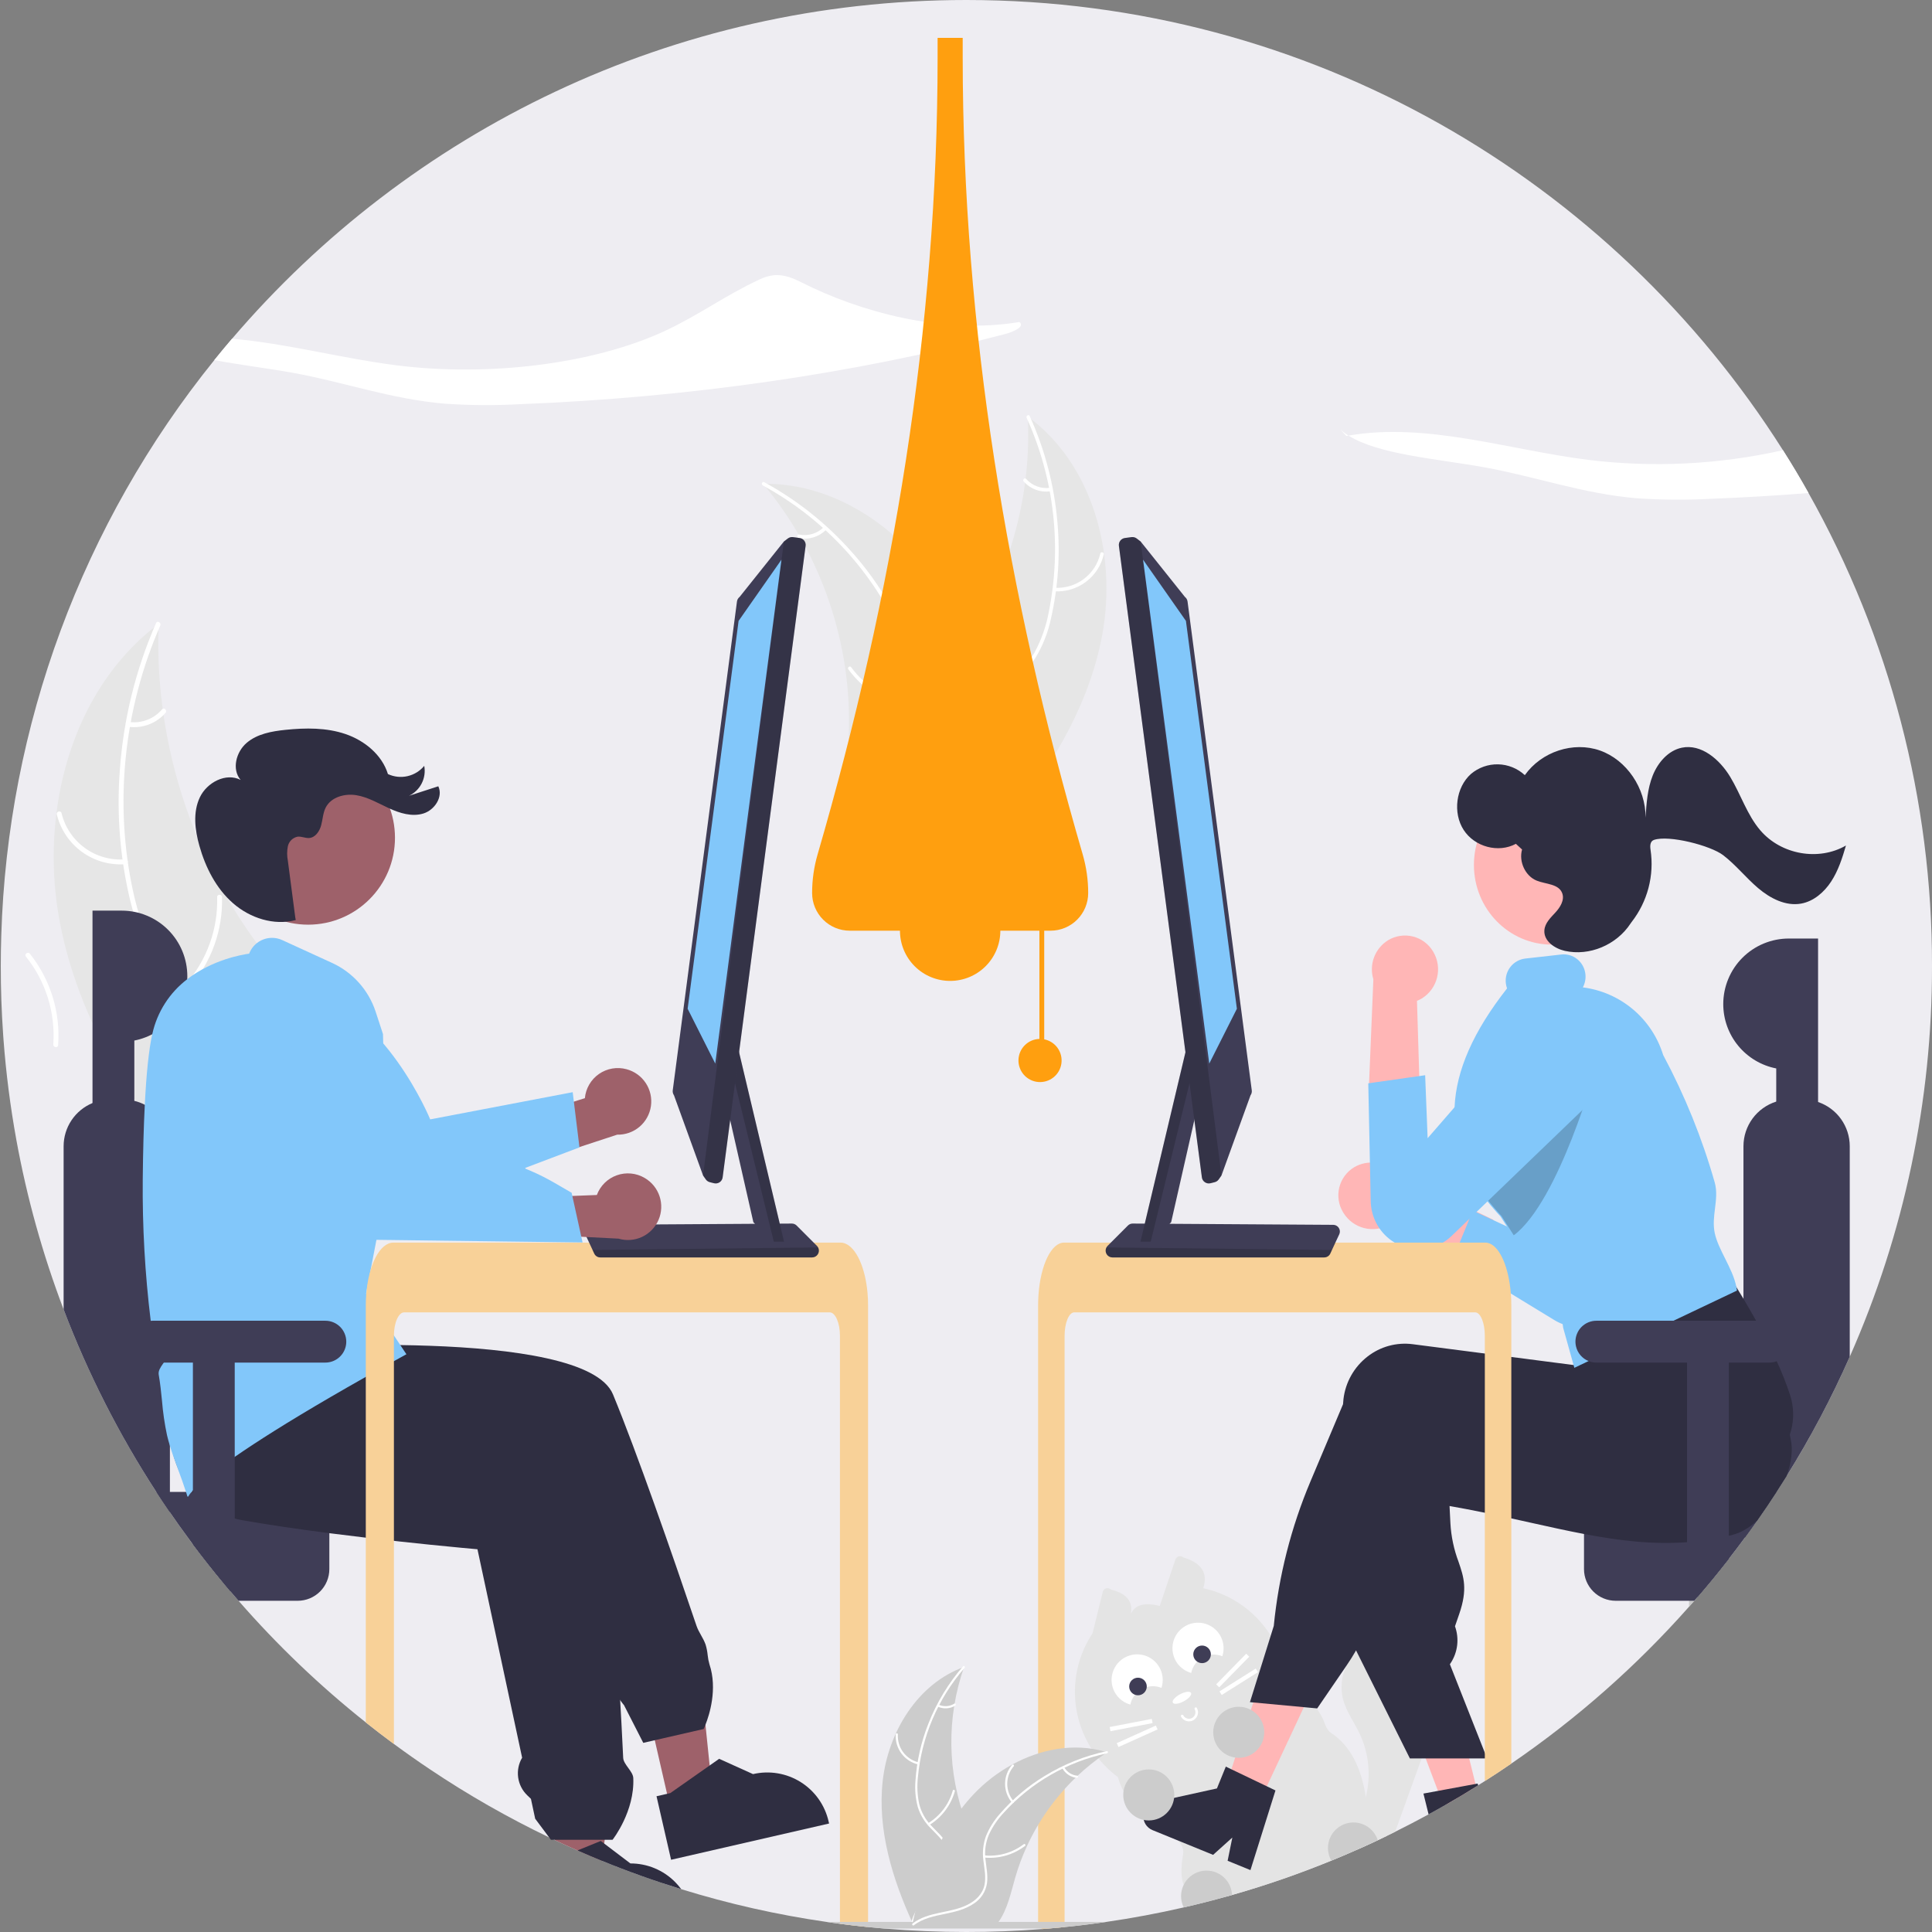 <svg width="517" height="517" viewBox="0 0 517 517" fill="none" xmlns="http://www.w3.org/2000/svg">
<rect x="0" y="0" width="517" height="517" fill="#808080" stroke="none"/>
<g clip-path="url(#clip0_1383_1521)">
<path d="M517 258.5C517.058 294.51 509.559 330.132 494.988 363.06C494.517 364.124 494.041 365.181 493.557 366.232C493.319 366.761 493.074 367.283 492.829 367.811C492.584 368.333 492.339 368.862 492.088 369.384C491.766 370.061 491.444 370.732 491.115 371.402C490.709 372.246 490.297 373.084 489.872 373.922C489.82 374.039 489.762 374.155 489.698 374.271C489.343 374.98 488.989 375.689 488.621 376.398C488.544 376.553 488.467 376.707 488.383 376.856C487.964 377.681 487.532 378.506 487.094 379.325V379.331C486.63 380.201 486.164 381.069 485.696 381.935C484.536 384.076 483.344 386.196 482.12 388.298C481.752 388.923 481.392 389.549 481.018 390.167C480.676 390.748 480.335 391.321 479.987 391.895C479.748 392.295 479.51 392.688 479.265 393.081C478.879 393.719 478.485 394.358 478.086 394.996C478.079 395.002 478.079 395.002 478.079 395.009C477.197 396.427 476.295 397.839 475.386 399.237H475.38C474.961 399.889 474.535 400.533 474.11 401.178V401.184C472.828 403.118 471.52 405.033 470.186 406.928V406.934C470.181 406.935 470.176 406.937 470.173 406.941V406.947L470.16 406.96C469.103 408.475 468.025 409.977 466.925 411.466V411.473C466.223 412.427 465.514 413.381 464.799 414.322C464.213 415.096 463.62 415.867 463.02 416.636C462.898 416.804 462.769 416.965 462.634 417.133V417.139C462.473 417.352 462.312 417.558 462.138 417.771V417.777C459.592 421.033 456.97 424.224 454.27 427.35H454.263C454.122 427.524 453.973 427.692 453.825 427.859C453.683 428.027 453.529 428.195 453.381 428.369H453.374C453.149 428.633 452.917 428.897 452.685 429.162C452.459 429.426 452.221 429.69 451.982 429.954V429.961C437.909 445.846 421.938 459.94 404.428 471.927C402.095 473.532 399.732 475.094 397.339 476.613C396.747 476.994 396.154 477.368 395.554 477.741C395.374 477.864 395.194 477.974 395.013 478.083C394.697 478.283 394.375 478.483 394.053 478.683C393.737 478.876 393.415 479.076 393.093 479.269C391.811 480.056 390.515 480.829 389.22 481.59C388.898 481.783 388.569 481.97 388.241 482.164C387.919 482.351 387.59 482.538 387.261 482.725C387.257 482.731 387.251 482.737 387.245 482.741C387.238 482.746 387.231 482.749 387.223 482.75L387.21 482.757L387.197 482.77H387.191C385.567 483.704 383.936 484.626 382.287 485.516C379.336 487.127 376.354 488.681 373.343 490.177C372.595 490.55 371.842 490.918 371.088 491.285C370.463 491.588 369.831 491.891 369.206 492.188C369.032 492.272 368.864 492.355 368.69 492.433C368.169 492.678 367.647 492.923 367.125 493.161C366.558 493.432 365.984 493.69 365.417 493.948C364.779 494.238 364.148 494.521 363.51 494.805C361.113 495.875 358.69 496.907 356.261 497.899C347.582 501.454 338.712 504.523 329.693 507.092C329.274 507.214 328.849 507.337 328.424 507.453C324.564 508.536 320.676 509.526 316.76 510.425C309.924 511.998 303.024 513.289 296.063 514.299C296.05 514.299 296.031 514.305 296.018 514.305C295.187 514.428 294.349 514.544 293.518 514.66C293.447 514.673 293.37 514.686 293.292 514.692C293.286 514.699 293.279 514.699 293.266 514.692C293.266 514.692 293.266 514.699 293.26 514.692C292.339 514.815 291.417 514.937 290.489 515.053C290.425 515.066 290.36 515.073 290.296 515.079C289.432 515.182 288.563 515.285 287.693 515.382C286.758 515.485 285.824 515.582 284.883 515.678C284.168 515.749 283.453 515.82 282.737 515.885C282.674 515.898 282.609 515.904 282.544 515.904C281.893 515.962 281.242 516.02 280.592 516.072C280.566 516.072 280.534 516.078 280.508 516.078C279.941 516.13 279.374 516.168 278.807 516.214C272.137 516.742 265.404 517.004 258.606 517C251.228 517 243.925 516.693 236.697 516.078C236.671 516.078 236.645 516.072 236.619 516.072C235.079 515.943 233.542 515.801 232.006 515.646C231.6 515.608 231.2 515.562 230.794 515.524C230.717 515.517 230.64 515.511 230.562 515.498C230.44 515.485 230.318 515.472 230.189 515.459C230.124 515.453 230.053 515.446 229.989 515.433C229.454 515.375 228.919 515.317 228.378 515.253C227.779 515.182 227.173 515.111 226.574 515.034C225.974 514.963 225.369 514.886 224.769 514.802C224.641 514.789 224.505 514.776 224.376 514.75C223.938 514.699 223.5 514.641 223.068 514.576C222.856 514.55 222.649 514.518 222.443 514.486C222.024 514.428 221.612 514.37 221.193 514.305C221.18 514.305 221.161 514.299 221.148 514.299C207.99 512.398 195 509.469 182.299 505.538H182.292C181.603 505.326 180.913 505.106 180.224 504.887C180.018 504.829 179.811 504.765 179.605 504.694C177.814 504.12 176.033 503.527 174.263 502.915C171.821 502.077 169.396 501.2 166.988 500.284C166.331 500.033 165.68 499.782 165.023 499.53C163.715 499.015 162.413 498.499 161.118 497.97C158.908 497.068 156.713 496.137 154.533 495.179H154.526V495.173C152.49 494.276 150.469 493.353 148.463 492.401C148.403 492.383 148.347 492.357 148.295 492.323C148.289 492.323 148.289 492.317 148.282 492.317C147.838 492.111 147.393 491.898 146.948 491.685L146.935 491.679C135.883 486.378 125.225 480.29 115.045 473.461C111.778 471.276 108.567 469.017 105.412 466.686C102.867 464.81 100.358 462.887 97.886 460.916C85.571 451.125 74.174 440.231 63.837 428.369H63.831V428.362C63.102 427.531 62.394 426.705 61.672 425.867V425.861C61.569 425.745 61.472 425.629 61.375 425.513C60.918 424.978 60.473 424.449 60.029 423.908V423.901C59.423 423.186 58.83 422.468 58.25 421.748C58.121 421.593 57.999 421.445 57.876 421.291H57.87V421.284C57.393 420.704 56.923 420.117 56.459 419.531C56.22 419.241 55.988 418.944 55.757 418.647H55.75V418.641C54.345 416.868 52.968 415.078 51.62 413.271V413.265C51.246 412.768 50.879 412.272 50.518 411.769H50.511C48.784 409.436 47.102 407.074 45.466 404.685V404.678C44.847 403.782 44.235 402.88 43.629 401.971C43.024 401.062 42.424 400.151 41.831 399.237H41.825C41.213 398.296 40.607 397.351 40.008 396.401C39.976 396.349 39.944 396.304 39.918 396.259C39.325 395.324 38.741 394.383 38.165 393.436C37.701 392.681 37.244 391.934 36.799 391.179C36.49 390.67 36.187 390.167 35.891 389.652C35.781 389.478 35.684 389.304 35.588 389.136C34.905 387.969 34.234 386.802 33.564 385.629C32.785 384.25 32.011 382.857 31.257 381.465C30.948 380.891 30.639 380.311 30.336 379.731C30.226 379.544 30.13 379.357 30.033 379.163C29.672 378.48 29.311 377.797 28.957 377.107C28.603 376.424 28.248 375.734 27.9 375.044C27.552 374.354 27.204 373.665 26.863 372.968C26.605 372.446 26.347 371.918 26.096 371.396C26.07 371.352 26.046 371.307 26.025 371.26C25.909 371.015 25.787 370.777 25.677 370.532C25.651 370.494 25.632 370.453 25.619 370.409C25.355 369.868 25.097 369.333 24.846 368.791C24.511 368.095 24.189 367.392 23.866 366.69C23.634 366.2 23.415 365.703 23.19 365.207C22.868 364.511 22.552 363.808 22.243 363.099C21.914 362.371 21.598 361.636 21.282 360.901C21.199 360.714 21.121 360.533 21.044 360.346C20.896 360.011 20.754 359.676 20.612 359.341C20.232 358.451 19.858 357.549 19.491 356.653C19.072 355.641 18.664 354.626 18.267 353.61C17.887 352.662 17.517 351.713 17.158 350.761L17.023 350.413V350.406C11.424 335.685 7.188 320.481 4.368 304.985V304.978C2.76 296.131 1.615 287.206 0.94 278.239C0.901 277.749 0.869 277.259 0.836 276.769C0.411 270.703 0.203 264.613 0.211 258.5C0.211 255.786 0.254 253.085 0.34 250.397C2.011 194.197 22.037 140.091 57.355 96.354C58.907 94.427 60.488 92.523 62.097 90.643C109.484 35.165 179.94 0 258.606 0C350.577 0 431.33 48.071 477.113 120.47C479.497 124.222 481.778 128.042 483.956 131.932C505.688 170.568 517.071 214.167 517 258.5Z" fill="#EEEDF2"/>
<path d="M383.73 461.401C382.802 463.966 381.876 466.532 380.953 469.098C380.779 469.587 380.598 470.071 380.424 470.561C378.066 477.097 375.706 483.636 373.343 490.177C372.595 490.551 371.841 490.919 371.088 491.286C370.462 491.589 369.831 491.892 369.206 492.188C369.032 492.272 368.864 492.356 368.69 492.433C368.169 492.678 367.647 492.923 367.125 493.162C366.558 493.433 365.984 493.69 365.417 493.948C364.779 494.238 364.148 494.522 363.51 494.806C363.178 493.942 362.989 493.029 362.949 492.105C362.922 490.653 363.093 489.204 363.458 487.799C364.019 485.478 364.908 483.202 365.494 480.875C365.527 480.766 365.552 480.649 365.578 480.54C366.885 474.984 366.281 469.149 363.864 463.979C362.408 460.898 360.32 458.094 359.411 454.806C358.622 451.719 358.972 448.45 360.397 445.6C360.926 444.495 361.591 443.46 362.376 442.519C362.562 442.281 362.762 442.055 362.968 441.829C364.864 439.746 367.382 438.333 370.147 437.8C375.437 436.859 380.966 439.676 383.923 444.098C385.135 445.875 385.874 447.932 386.069 450.074C386.391 453.949 385.051 457.745 383.73 461.401Z" fill="#E4E4E4"/>
<path d="M369.122 487.586C367.911 485.349 365.881 483.389 365.494 480.875C364.238 472.804 361.209 467.015 356.19 463.734C354.733 462.787 354.501 460.691 353.606 459.183C353.206 458.506 352.8 457.829 352.381 457.165C351.705 456.063 351 454.982 350.268 453.923C348.879 451.875 347.349 449.928 345.686 448.095C344.997 447.328 344.269 446.587 343.515 445.884L343.508 445.878C343.038 445.426 342.561 444.995 342.065 444.576C341.872 444.408 341.672 444.24 341.466 444.073L341.453 444.06C340.582 443.305 339.67 442.599 338.721 441.945C336.536 440.469 334.068 439.444 331.536 440.263C330.541 440.604 329.582 441.045 328.675 441.578C328.211 441.842 327.753 442.119 327.296 442.397C326.987 442.584 326.677 442.771 326.368 442.964C326.117 443.112 325.865 443.26 325.614 443.402C323.668 444.524 321.714 445.624 319.75 446.703C319.467 446.864 319.183 447.019 318.893 447.173H318.887C318.687 447.289 318.481 447.399 318.275 447.509C317.882 447.728 317.482 447.947 317.089 448.16C315.91 448.798 314.729 449.43 313.545 450.055C312.939 450.377 312.327 450.687 311.715 450.996C311.431 451.138 311.148 451.28 310.871 451.428H310.864C310.761 451.48 310.665 451.531 310.562 451.583C309.724 452.015 308.899 452.459 308.1 452.943C305.782 454.339 303.769 456.187 302.178 458.377C301.869 458.803 301.573 459.241 301.302 459.692C300.947 460.276 300.624 460.878 300.335 461.497C300.136 461.916 299.949 462.335 299.781 462.761V462.767C298.197 466.842 297.975 471.32 299.15 475.531V475.537C299.227 475.828 299.311 476.111 299.407 476.395C299.562 476.872 299.736 477.349 299.929 477.813C300.143 478.331 300.384 478.836 300.651 479.328V479.334C302.085 481.781 303.874 484.002 305.961 485.923L306.025 485.987C306.283 486.238 306.547 486.496 306.805 486.748C306.947 486.883 307.095 487.018 307.249 487.147C309.479 489.062 313.081 490.512 315.117 492.479C316.206 493.529 316.844 494.722 316.593 496.211C315.923 500.163 316.071 502.722 316.754 504.366C318.61 508.852 324.435 506.57 328.424 507.454C328.849 507.337 329.274 507.215 329.693 507.093C338.713 504.524 347.582 501.455 356.261 497.9C358.69 496.907 361.113 495.876 363.51 494.806C364.148 494.522 364.779 494.238 365.417 493.948C365.984 493.69 366.558 493.433 367.125 493.162C367.647 492.923 368.169 492.678 368.691 492.433C368.865 492.356 369.032 492.272 369.206 492.188C369.831 491.892 370.463 491.589 371.088 491.286C370.45 490.042 369.786 488.811 369.122 487.586Z" fill="#E4E4E4"/>
<path d="M321.977 425C323.331 420.908 321.469 418.208 316.676 416.776C316.513 416.627 316.314 416.522 316.1 416.471C315.885 416.419 315.66 416.421 315.447 416.479C315.234 416.536 315.038 416.646 314.878 416.798C314.718 416.951 314.599 417.141 314.531 417.352L310.347 429.755C305.97 428.635 302.76 429.402 302.063 433.733C303.79 429.322 302.165 426.555 297.306 425.374C297.148 425.217 296.953 425.102 296.738 425.04C296.524 424.978 296.298 424.972 296.08 425.021C295.863 425.07 295.662 425.174 295.495 425.322C295.328 425.47 295.202 425.658 295.127 425.868L292.375 437.04C289.024 442.09 287.379 448.082 287.68 454.136C287.981 460.19 290.213 465.989 294.048 470.682C297.884 475.374 303.122 478.714 308.993 480.212C314.865 481.709 321.062 481.286 326.675 479.003C332.288 476.72 337.023 472.698 340.184 467.526C343.346 462.355 344.768 456.306 344.243 450.267C343.718 444.228 341.272 438.516 337.265 433.969C333.258 429.422 327.9 426.279 321.977 425H321.977Z" fill="#E4E4E4"/>
<path d="M319.313 460.349C318.748 460.652 318.085 460.718 317.471 460.533C316.857 460.347 316.341 459.926 316.037 459.361C315.994 459.28 315.985 459.186 316.011 459.098C316.038 459.01 316.098 458.937 316.179 458.894C316.259 458.85 316.354 458.841 316.441 458.867C316.529 458.893 316.603 458.953 316.646 459.034C316.863 459.437 317.232 459.738 317.67 459.87C318.109 460.002 318.581 459.954 318.985 459.738C319.388 459.521 319.69 459.153 319.822 458.714C319.955 458.276 319.908 457.803 319.692 457.399C319.649 457.318 319.64 457.224 319.666 457.136C319.693 457.048 319.753 456.975 319.834 456.932C319.914 456.888 320.009 456.879 320.096 456.905C320.184 456.931 320.257 456.991 320.301 457.072C320.604 457.638 320.67 458.3 320.484 458.915C320.299 459.529 319.878 460.045 319.313 460.349Z" fill="white"/>
<path d="M316.781 455.264C318.127 454.542 318.992 453.537 318.715 453.019C318.437 452.501 317.121 452.667 315.775 453.389C314.43 454.112 313.564 455.117 313.842 455.635C314.119 456.153 315.435 455.987 316.781 455.264Z" fill="white"/>
<path d="M302.478 456.141C302.66 455.258 303.034 454.426 303.572 453.704C304.111 452.981 304.802 452.386 305.596 451.959C306.39 451.533 307.267 451.287 308.167 451.237C309.067 451.187 309.966 451.336 310.802 451.672C311.223 450.386 311.252 449.004 310.888 447.7C310.523 446.397 309.78 445.231 308.753 444.35C307.726 443.469 306.461 442.913 305.118 442.751C303.775 442.589 302.414 442.83 301.207 443.442C300 444.054 299.002 445.01 298.339 446.19C297.676 447.37 297.377 448.719 297.481 450.069C297.584 451.418 298.085 452.707 298.921 453.771C299.756 454.836 300.889 455.629 302.174 456.049C302.275 456.082 302.376 456.113 302.478 456.141Z" fill="white"/>
<path d="M304.522 453.657C305.821 453.657 306.875 452.603 306.875 451.303C306.875 450.003 305.821 448.949 304.522 448.949C303.222 448.949 302.169 450.003 302.169 451.303C302.169 452.603 303.222 453.657 304.522 453.657Z" fill="#3F3D56"/>
<path d="M318.765 447.669C318.947 446.786 319.321 445.954 319.86 445.232C320.398 444.509 321.089 443.914 321.883 443.488C322.677 443.062 323.554 442.815 324.454 442.765C325.354 442.716 326.253 442.864 327.089 443.201C327.51 441.914 327.54 440.532 327.175 439.229C326.81 437.925 326.067 436.76 325.04 435.879C324.013 434.998 322.748 434.441 321.405 434.279C320.062 434.118 318.701 434.358 317.494 434.97C316.288 435.582 315.29 436.539 314.626 437.718C313.963 438.898 313.664 440.248 313.768 441.597C313.871 442.947 314.372 444.235 315.208 445.3C316.043 446.364 317.176 447.157 318.461 447.578C318.562 447.61 318.663 447.641 318.765 447.669Z" fill="white"/>
<path d="M321.673 445.054C322.972 445.054 324.026 444 324.026 442.7C324.026 441.4 322.972 440.346 321.673 440.346C320.373 440.346 319.32 441.4 319.32 442.7C319.32 444 320.373 445.054 321.673 445.054Z" fill="#3F3D56"/>
<path d="M333.481 442.537L325.447 450.727L326.258 451.523L334.292 443.333L333.481 442.537Z" fill="white"/>
<path d="M336.034 446.5L326.327 452.613L326.932 453.575L336.639 447.462L336.034 446.5Z" fill="white"/>
<path d="M308.212 459.979L296.948 462.148L297.163 463.265L308.427 461.095L308.212 459.979Z" fill="white"/>
<path d="M309.297 461.756L298.838 466.468L299.305 467.504L309.763 462.792L309.297 461.756Z" fill="white"/>
<path d="M14.263 279.486C14.864 271.012 12.25 262.623 6.943 255.992C6.416 255.335 7.463 254.553 7.988 255.208C13.498 262.119 16.201 270.855 15.556 279.672C15.494 280.512 14.201 280.322 14.263 279.486Z" fill="white"/>
<path d="M42.446 166.957C42.428 167.483 42.411 168.009 42.403 168.541C42.209 175.612 42.59 182.687 43.541 189.696C43.606 190.239 43.68 190.789 43.761 191.329C46.233 208.191 51.813 224.447 60.218 239.271C63.568 245.167 67.361 250.799 71.565 256.119C77.371 263.466 84.251 270.97 87.205 279.554C87.523 280.446 87.786 281.357 87.991 282.282L60.344 321.932C60.236 321.991 60.137 322.056 60.028 322.115L58.997 323.749C58.761 323.489 58.522 323.215 58.286 322.956C58.148 322.806 58.017 322.648 57.879 322.498C57.79 322.395 57.7 322.292 57.613 322.205C57.583 322.171 57.554 322.136 57.533 322.108C57.446 322.021 57.374 321.93 57.297 321.849C55.956 320.322 54.623 318.782 53.298 317.23C53.289 317.224 53.289 317.224 53.287 317.209C43.226 305.36 34.066 292.566 27.138 278.789C26.93 278.374 26.712 277.954 26.517 277.521C23.428 271.293 20.854 264.824 18.819 258.177C17.717 254.533 16.799 250.836 16.071 247.1C14.206 237.443 13.872 227.552 15.079 217.791C17.49 198.332 26.095 179.861 41.277 167.862C41.665 167.556 42.048 167.257 42.446 166.957Z" fill="#E6E6E6"/>
<path d="M42.886 167.397C33.136 189.638 30.424 215.138 35.694 238.882C36.833 244.015 38.435 249.123 41.122 253.672C43.776 258.085 47.563 261.707 52.089 264.162C56.264 266.535 60.808 268.479 64.333 271.826C68.049 275.354 69.727 280.193 69.626 285.263C69.503 291.465 67.159 297.254 64.671 302.835C61.908 309.031 58.94 315.424 59.172 322.367C59.2 323.208 57.894 323.202 57.866 322.362C57.462 310.283 66.124 300.518 67.986 288.911C68.855 283.495 68.097 277.785 64.266 273.619C60.915 269.976 56.231 267.967 51.983 265.601C47.523 263.116 43.72 260.034 40.878 255.744C37.971 251.355 36.166 246.299 34.901 241.217C32.117 229.673 31.166 217.762 32.081 205.921C33.05 192.402 36.324 179.149 41.761 166.734C42.097 165.966 43.221 166.634 42.886 167.397L42.886 167.397Z" fill="white"/>
<path d="M33.574 231.255C29.432 231.576 25.311 230.414 21.947 227.977C18.583 225.539 16.194 221.985 15.207 217.948C15.011 217.131 16.271 216.786 16.468 217.605C17.38 221.366 19.605 224.677 22.743 226.94C25.88 229.203 29.723 230.27 33.578 229.948C34.416 229.879 34.407 231.186 33.574 231.255Z" fill="white"/>
<path d="M49.814 263.238C55.394 256.834 58.355 248.561 58.109 240.07C58.084 239.229 59.39 239.234 59.415 240.074C59.655 248.911 56.556 257.513 50.735 264.165C50.18 264.798 49.262 263.868 49.814 263.238L49.814 263.238Z" fill="white"/>
<path d="M34.586 193.203C36.215 193.413 37.87 193.215 39.402 192.626C40.935 192.038 42.298 191.078 43.368 189.832C43.915 189.192 44.832 190.123 44.289 190.76C43.1 192.13 41.594 193.188 39.902 193.842C38.209 194.496 36.383 194.725 34.582 194.51C34.41 194.504 34.248 194.433 34.127 194.311C34.006 194.189 33.936 194.026 33.931 193.854C33.932 193.681 34.002 193.516 34.125 193.394C34.247 193.272 34.413 193.203 34.586 193.203V193.203Z" fill="white"/>
<path d="M295.009 169.602C298.85 148.351 292.467 124.238 275.043 111.49C276.163 134.947 268.954 158.045 254.69 176.696C249.163 183.869 242.269 191.272 242.537 200.325C242.704 205.958 245.78 211.188 249.817 215.119C253.854 219.049 258.814 221.871 263.716 224.649L264.483 225.828C278.708 209.585 291.168 190.852 295.009 169.602Z" fill="#E6E6E6"/>
<path d="M274.729 111.817C282.113 128.094 284.183 146.284 280.644 163.805C279.949 167.59 278.662 171.242 276.831 174.627C274.94 177.866 272.217 180.539 268.944 182.37C265.927 184.137 262.636 185.596 260.1 188.067C258.821 189.351 257.828 190.891 257.186 192.586C256.544 194.281 256.267 196.092 256.373 197.902C256.522 202.418 258.283 206.611 260.148 210.651C262.219 215.138 264.441 219.765 264.338 224.823C264.325 225.435 265.277 225.419 265.289 224.807C265.469 216.007 259.069 208.978 257.603 200.543C256.918 196.608 257.416 192.442 260.166 189.372C262.572 186.687 265.964 185.18 269.035 183.417C272.254 181.678 274.998 179.178 277.028 176.133C279.026 172.853 280.452 169.257 281.244 165.498C283.161 157.065 283.741 148.382 282.963 139.769C282.129 129.933 279.619 120.312 275.542 111.323C275.29 110.767 274.478 111.264 274.729 111.817L274.729 111.817Z" fill="white"/>
<path d="M282.115 158.23C285.134 158.425 288.124 157.54 290.551 155.733C292.978 153.926 294.684 151.315 295.364 148.366C295.5 147.769 294.578 147.53 294.443 148.128C293.814 150.875 292.225 153.307 289.962 154.985C287.698 156.663 284.91 157.476 282.1 157.278C281.489 157.236 281.508 158.188 282.115 158.23Z" fill="white"/>
<path d="M270.592 181.674C266.468 177.063 264.233 171.067 264.332 164.881C264.343 164.269 263.392 164.285 263.381 164.897C263.29 171.334 265.629 177.569 269.93 182.358C270.341 182.814 271 182.127 270.592 181.674Z" fill="white"/>
<path d="M281.018 130.53C279.834 130.698 278.627 130.569 277.505 130.155C276.383 129.742 275.382 129.055 274.591 128.159C274.186 127.698 273.527 128.384 273.929 128.842C274.808 129.829 275.915 130.586 277.153 131.046C278.392 131.506 279.724 131.655 281.033 131.482C281.158 131.475 281.276 131.422 281.363 131.332C281.45 131.242 281.499 131.123 281.501 130.998C281.499 130.872 281.446 130.752 281.356 130.664C281.265 130.577 281.144 130.528 281.018 130.53L281.018 130.53Z" fill="white"/>
<path d="M204.199 129.463C204.443 129.758 204.688 130.053 204.93 130.356C208.194 134.341 211.129 138.584 213.706 143.044C213.91 143.385 214.113 143.735 214.307 144.081C220.401 154.893 224.436 166.742 226.206 179.026C226.906 183.915 227.233 188.85 227.185 193.789C227.117 200.61 226.502 207.999 228.628 214.259C228.843 214.915 229.097 215.557 229.391 216.181L262.986 226.673C263.074 226.658 263.16 226.652 263.249 226.637L264.571 227.117C264.591 226.863 264.607 226.599 264.627 226.344C264.64 226.196 264.644 226.046 264.657 225.899C264.663 225.8 264.668 225.7 264.679 225.611C264.681 225.578 264.683 225.545 264.683 225.52C264.694 225.431 264.694 225.347 264.703 225.265C264.794 223.787 264.875 222.306 264.946 220.822C264.948 220.814 264.948 220.814 264.943 220.804C265.452 209.494 265.023 198.041 262.869 187.018C262.804 186.686 262.742 186.347 262.662 186.011C261.663 181.047 260.261 176.174 258.469 171.439C257.479 168.849 256.359 166.312 255.113 163.836C251.881 157.444 247.664 151.6 242.617 146.519C232.554 136.392 219.366 129.597 205.276 129.463C204.915 129.46 204.562 129.459 204.199 129.463Z" fill="#E6E6E6"/>
<path d="M204.142 129.913C219.833 138.462 232.433 151.739 240.152 167.859C241.875 171.3 243.046 174.991 243.62 178.797C244.06 182.522 243.495 186.297 241.983 189.73C240.638 192.958 238.888 196.105 238.35 199.605C238.102 201.401 238.236 203.228 238.743 204.969C239.25 206.709 240.119 208.322 241.294 209.703C244.13 213.219 248.06 215.506 251.981 217.609C256.334 219.943 260.893 222.3 263.854 226.4C264.213 226.897 264.963 226.311 264.605 225.815C259.452 218.68 250.111 216.923 243.865 211.071C240.95 208.341 238.84 204.715 239.189 200.607C239.494 197.015 241.295 193.768 242.686 190.511C244.209 187.184 244.896 183.534 244.685 179.881C244.306 176.058 243.28 172.328 241.65 168.85C238.105 160.962 233.343 153.68 227.538 147.271C220.952 139.92 213.159 133.751 204.494 129.029C203.958 128.737 203.609 129.623 204.141 129.913L204.142 129.913Z" fill="white"/>
<path d="M237.972 162.523C240.5 160.86 242.354 158.353 243.204 155.448C244.055 152.544 243.845 149.431 242.614 146.667C242.362 146.109 241.483 146.473 241.735 147.032C242.886 149.604 243.081 152.503 242.284 155.206C241.487 157.909 239.75 160.238 237.387 161.772C236.874 162.106 237.462 162.855 237.972 162.523Z" fill="white"/>
<path d="M242.88 188.182C236.813 186.984 231.42 183.543 227.776 178.544C227.416 178.049 226.666 178.635 227.026 179.13C230.828 184.325 236.447 187.894 242.764 189.127C243.366 189.244 243.479 188.298 242.88 188.182Z" fill="white"/>
<path d="M220.425 141.066C219.581 141.914 218.54 142.538 217.395 142.883C216.25 143.228 215.037 143.284 213.866 143.044C213.266 142.92 213.153 143.865 213.749 143.989C215.045 144.247 216.384 144.185 217.65 143.806C218.915 143.427 220.069 142.745 221.01 141.817C221.106 141.737 221.168 141.623 221.183 141.499C221.199 141.375 221.166 141.25 221.092 141.149C221.014 141.05 220.901 140.986 220.776 140.97C220.651 140.955 220.525 140.989 220.425 141.066L220.425 141.066Z" fill="white"/>
<path d="M32.59 243.685C37.241 243.685 41.702 245.533 44.99 248.823C48.279 252.113 50.127 256.575 50.127 261.228V261.228C50.126 265.298 48.711 269.241 46.125 272.382C43.538 275.523 39.941 277.667 35.948 278.447V307.14H24.755V243.685H32.59Z" fill="#3F3D56"/>
<path d="M462.139 411.767V417.775C459.594 421.03 456.971 424.221 454.271 427.348C453.981 427.689 453.685 428.024 453.382 428.366C452.925 428.901 452.454 429.43 451.984 429.958V411.767H462.139Z" fill="#CACACA"/>
<path d="M432.343 399.234C430.099 399.237 427.946 400.13 426.359 401.718C424.772 403.306 423.879 405.459 423.876 407.705V419.895C423.879 422.141 424.772 424.294 426.359 425.882C427.946 427.47 430.099 428.363 432.343 428.366H453.382C453.685 428.024 453.981 427.689 454.271 427.347C456.971 424.221 459.594 421.03 462.139 417.774C462.307 417.561 462.474 417.349 462.635 417.136C464.092 415.273 465.522 413.378 466.927 411.47C468.022 409.974 469.111 408.466 470.175 406.944C470.181 406.938 470.187 406.938 470.187 406.931C471.966 404.404 473.699 401.839 475.388 399.234H432.343Z" fill="#3F3D56"/>
<path d="M486.516 294.894C485.223 294.447 483.863 294.221 482.495 294.224H479.035C477.775 294.225 476.521 294.414 475.317 294.784C472.776 295.583 470.556 297.171 468.979 299.318C467.402 301.465 466.55 304.059 466.547 306.723V408.415C466.547 408.795 466.566 409.169 466.598 409.537C466.654 410.189 466.764 410.836 466.927 411.471C468.023 409.975 469.111 408.466 470.175 406.945C470.181 406.939 470.188 406.939 470.188 406.932C471.966 404.405 473.699 401.84 475.388 399.235C476.296 397.836 477.198 396.425 478.081 395.006C484.46 384.768 490.111 374.092 494.99 363.058V306.723C494.987 304.114 494.168 301.57 492.649 299.449C491.13 297.328 488.985 295.735 486.516 294.894Z" fill="#3F3D56"/>
<path d="M60.03 411.767V423.905C57.131 420.437 54.328 416.891 51.621 413.269C51.248 412.772 50.88 412.269 50.513 411.767H60.03Z" fill="#CACACA"/>
<path d="M79.671 399.234H41.827C43.019 401.072 44.232 402.887 45.467 404.682C47.104 407.073 48.786 409.435 50.513 411.766C50.88 412.269 51.247 412.772 51.621 413.268C54.334 416.891 57.137 420.437 60.03 423.905C60.572 424.562 61.119 425.213 61.673 425.864C62.382 426.702 63.102 427.536 63.832 428.366H79.671C81.915 428.363 84.066 427.469 85.652 425.881C87.239 424.293 88.13 422.14 88.131 419.895V407.705C88.13 405.46 87.239 403.307 85.653 401.719C84.066 400.131 81.915 399.237 79.671 399.234Z" fill="#3F3D56"/>
<path d="M38.746 295.635C36.962 294.71 34.983 294.226 32.973 294.224H29.519C27.885 294.221 26.266 294.544 24.757 295.171C22.471 296.116 20.516 297.718 19.14 299.774C17.763 301.83 17.027 304.249 17.025 306.723V350.41C23.531 367.522 31.845 383.89 41.827 399.235C43.019 401.072 44.232 402.888 45.467 404.682V306.723C45.466 304.437 44.838 302.196 43.654 300.241C42.469 298.286 40.772 296.694 38.746 295.635Z" fill="#3F3D56"/>
<path d="M179.519 484.439L190.87 481.833L186.227 436.791L169.473 440.637L179.519 484.439Z" fill="#9E616A"/>
<path d="M189.846 445.358C189.613 444.565 189.456 443.751 189.375 442.928C189.281 441.956 189.091 440.995 188.808 440.06C188.486 439.209 188.087 438.389 187.616 437.61C187.391 437.197 187.152 436.785 186.94 436.366C186.726 435.947 186.541 435.514 186.386 435.07C179.742 415.441 170.47 388.766 164.039 373.153C160.256 363.966 136.994 360.911 115.047 360.131C112.373 360.034 109.718 359.97 107.121 359.937C106.225 359.925 105.336 359.912 104.453 359.905C102.198 359.892 100.001 359.892 97.887 359.918C97.61 359.918 97.333 359.918 97.056 359.925C95.516 359.937 94.023 359.959 92.578 359.989C82.641 360.182 75.341 360.634 74.039 360.717L62.447 353.427L60.185 352.002L59.946 353.427L58.123 364.295L55.011 382.841L62.814 385.033L67.879 386.451L97.887 394.87L104.266 396.662L104.305 396.675L115.047 396.656L144.417 396.604L145.835 400.363C145.326 401.154 144.991 402.044 144.853 402.974C144.714 403.905 144.775 404.854 145.032 405.759C145.288 406.664 145.735 407.504 146.341 408.223C146.947 408.942 147.7 409.524 148.548 409.929L149.65 410.451L163.072 445.984C163.113 449.198 164.117 452.326 165.952 454.964C166.178 455.292 166.423 455.615 166.681 455.931L166.977 456.285L172.138 466.387L175.212 465.677L188.293 462.68L188.357 462.551C188.364 462.532 188.531 462.177 188.776 461.558V461.539C189.801 458.98 192.069 451.985 189.846 445.358Z" fill="#2F2E41"/>
<path d="M221.736 487.434C221.247 485.269 220.335 483.222 219.053 481.41C217.77 479.599 216.141 478.06 214.261 476.88C212.381 475.701 210.287 474.906 208.098 474.54C205.91 474.174 203.67 474.244 201.509 474.748L192.443 470.654L189.904 472.44L179.375 479.827L178.505 480.027L175.683 480.672L179.581 497.671L221.865 487.969L221.736 487.434Z" fill="#2F2E41"/>
<path d="M165.65 461.224L161.816 492.321L161.687 493.34L161.12 497.974C158.91 497.072 156.706 496.137 154.528 495.177C152.492 494.281 150.471 493.357 148.464 492.405V461.23L165.65 461.224Z" fill="#9E616A"/>
<path d="M82.452 247.44C95.289 247.44 105.696 237.029 105.696 224.186C105.696 211.343 95.289 200.932 82.452 200.932C69.614 200.932 59.207 211.343 59.207 224.186C59.207 237.029 69.614 247.44 82.452 247.44Z" fill="#9E616A"/>
<path d="M168.118 473.091C167.473 472.208 166.803 471.286 166.765 470.403C166.616 467.289 166.462 464.208 166.301 461.191C166.185 459.083 166.069 457.001 165.953 454.964C165.94 454.706 165.92 454.448 165.908 454.197C165.708 450.825 166.707 447.267 167.667 443.818C167.982 442.69 168.298 441.549 168.582 440.408C169.291 437.865 169.589 435.225 169.465 432.589C167.815 411.709 160.443 392.073 157.138 388.766C152.112 383.738 129.384 372.121 115.047 365.056C112.502 363.799 110.221 362.69 108.352 361.788C106.696 360.982 105.362 360.344 104.454 359.906C103.758 359.577 103.307 359.364 103.152 359.287L103.075 359.248L97.887 359.828L97.056 359.925L92.481 360.441L62.718 363.78L58.123 364.296L51.621 365.03L45.751 365.688L45.532 365.707L45.493 365.926C45.493 365.933 45.48 365.978 45.468 366.062C44.458 372.434 44.458 378.926 45.468 385.298C46.228 389.623 47.665 394.02 50.217 397.72C50.565 398.223 50.925 398.706 51.312 399.17C51.325 399.195 51.343 399.217 51.364 399.235C51.447 399.338 51.531 399.441 51.621 399.544V399.551C54.54 402.947 58.458 405.332 62.814 406.365C63.459 406.539 64.116 406.681 64.792 406.797C72.003 408.073 80.148 409.246 88.132 410.278C91.437 410.703 94.717 411.103 97.887 411.477C104.234 412.224 110.163 412.856 115.047 413.359C121.89 414.055 126.697 414.487 127.767 414.577L139.72 470.364C138.782 471.951 138.408 473.809 138.658 475.636C138.909 477.463 139.769 479.151 141.099 480.427L142.079 481.375L143.213 486.687L146.95 491.689L147.42 492.321H163.91L164 492.211C164.058 492.134 169.858 484.682 169.465 475.805C169.426 474.89 168.788 474.019 168.118 473.091Z" fill="#2F2E41"/>
<path d="M167.667 286.124C166.419 285.783 165.11 285.719 163.834 285.938C162.559 286.157 161.346 286.654 160.283 287.392C159.219 288.131 158.331 289.093 157.68 290.213C157.028 291.332 156.63 292.58 156.513 293.87L137.2 299.909L138.006 312.545L165.16 303.634C167.339 303.687 169.462 302.938 171.126 301.53C172.789 300.121 173.879 298.151 174.188 295.993C174.497 293.835 174.004 291.638 172.802 289.819C171.6 288 169.773 286.685 167.667 286.124Z" fill="#9E616A"/>
<path d="M155.066 307.035L140.631 312.5L140.262 313.217C139.824 314.067 139.223 314.823 138.493 315.441C137.763 316.059 136.918 316.527 136.007 316.818C135.096 317.109 134.137 317.218 133.184 317.139C132.231 317.059 131.303 316.793 130.453 316.354L98.008 328.639C98.008 328.639 83.519 314.134 73.203 301.189L76.719 279.555C77.533 274.536 79.264 269.709 81.825 265.316C102.98 269.957 115.124 299.543 115.124 299.543L153.252 292.265L155.066 307.035Z" fill="#82C7FA"/>
<path d="M79.149 246.198C73.329 247.77 66.914 245.68 62.372 241.715C57.831 237.75 54.99 232.131 53.353 226.327C52.154 222.077 51.586 217.359 53.478 213.368C55.37 209.378 60.461 206.686 64.389 208.701C61.966 205.877 63.176 201.206 66.007 198.79C68.837 196.373 72.723 195.681 76.424 195.302C81.795 194.752 87.344 194.691 92.455 196.432C97.567 198.173 102.211 201.979 103.81 207.138C105.444 207.899 107.284 208.097 109.042 207.699C110.8 207.302 112.377 206.333 113.525 204.944C113.822 206.54 113.584 208.188 112.849 209.635C112.114 211.082 110.923 212.247 109.46 212.948L117.291 210.408C118.638 213.26 116.278 216.79 113.26 217.703C110.242 218.617 106.984 217.619 104.12 216.299C101.256 214.979 98.481 213.311 95.37 212.797C92.259 212.282 88.605 213.282 87.166 216.089C86.413 217.559 86.374 219.28 85.936 220.874C85.498 222.467 84.39 224.118 82.744 224.249C81.704 224.331 80.685 223.777 79.648 223.89C79.011 224.016 78.425 224.324 77.961 224.777C77.497 225.231 77.175 225.81 77.035 226.444C76.777 227.715 76.774 229.026 77.026 230.299L79.015 245.511L79.149 246.198Z" fill="#2F2E41"/>
<path d="M108.352 361.787L107.121 359.937L98.139 346.458L97.958 346.194L100.735 331.78L101.599 327.28L103.487 317.488L102.939 295.074L102.546 279.216L102.488 276.727L100.497 270.655C99.553 267.815 98.037 265.2 96.041 262.97C94.046 260.74 91.615 258.943 88.898 257.691L75.495 251.554C73.918 250.836 72.12 250.774 70.497 251.382C68.874 251.99 67.558 253.217 66.84 254.795C66.78 254.927 66.725 255.061 66.674 255.197C64.837 255.448 56.866 256.789 50.107 262.036C45.371 265.64 42.066 270.807 40.776 276.618C40.763 276.663 40.757 276.708 40.744 276.753C39.848 280.756 39.178 287.074 38.746 295.635C38.457 301.295 38.274 307.926 38.199 315.528C38.079 328.201 38.791 340.867 40.332 353.446C40.48 354.645 40.635 355.837 40.796 357.037C40.931 358.042 41.898 359.003 42.832 359.924C43.689 360.769 44.572 361.646 44.694 362.439C44.804 363.135 44.359 363.863 43.831 364.624C43.766 364.721 43.695 364.817 43.631 364.914C42.974 365.849 42.297 366.822 42.471 367.847C42.877 370.155 43.115 372.501 43.341 374.771C43.593 377.895 44.045 381 44.694 384.066C44.92 385.007 45.177 385.955 45.467 386.903C46.144 389.127 46.962 391.344 47.761 393.51C48.451 395.393 49.166 397.326 49.772 399.235C49.888 399.589 49.997 399.937 50.1 400.285L50.152 400.466L50.339 400.498H50.352C50.606 400.045 50.908 399.622 51.254 399.235C51.27 399.21 51.289 399.188 51.312 399.17C51.402 399.06 51.505 398.944 51.621 398.822C53.032 397.281 56.1 394.516 62.814 389.855C64.315 388.817 65.997 387.689 67.879 386.451C74.78 381.932 84.42 376.047 97.887 368.447C101.264 366.538 104.887 364.521 108.758 362.393L108.352 361.787Z" fill="#82C7FA"/>
<path d="M180.631 503.596C179.066 502.023 177.205 500.777 175.156 499.928C173.106 499.08 170.909 498.646 168.691 498.651L161.687 493.339L160.765 492.637L154.528 495.177C156.706 496.137 158.91 497.072 161.12 497.974C168.034 500.798 175.094 503.321 182.3 505.542C181.794 504.852 181.236 504.201 180.631 503.596Z" fill="#2F2E41"/>
<path d="M336.203 484L327.431 479.802L339.481 443.119L352.429 449.314L336.203 484Z" fill="#FFB6B6"/>
<path d="M395.015 478.087C392.463 479.68 389.879 481.227 387.263 482.729V482.748L387.224 482.755L387.212 482.761L386.219 483.006L384.795 479.241L381.509 470.558L372.552 446.9L386.477 443.464L387.263 446.655L393.153 470.552L394.841 477.385L395.015 478.087Z" fill="#FFB6B6"/>
<path d="M359.5 324.56C360.751 326.592 362.747 328.056 365.062 328.636C367.377 329.217 369.827 328.87 371.889 327.669C372.304 327.418 372.697 327.133 373.065 326.817L400.799 342.739L399.594 326.394L373.442 313.78C372.019 312.35 370.162 311.433 368.162 311.172C366.162 310.911 364.132 311.322 362.39 312.34C360.396 313.537 358.96 315.478 358.397 317.735C357.833 319.992 358.189 322.381 359.387 324.375C359.424 324.437 359.462 324.499 359.5 324.56Z" fill="#FFB6B6"/>
<path d="M388.875 336.743L393.778 339.732L415.796 353.164C417.241 354.068 418.85 354.679 420.531 354.962C422.213 355.244 423.933 355.193 425.594 354.81C427.256 354.427 428.826 353.721 430.214 352.731C431.603 351.742 432.783 350.488 433.687 349.042L433.694 349.031C435.324 346.344 435.901 343.148 435.313 340.06L425.527 291.149C425.166 289.229 424.394 287.41 423.265 285.815C422.136 284.221 420.676 282.89 418.985 281.912C417.295 280.934 415.413 280.333 413.468 280.15C411.524 279.966 409.563 280.205 407.719 280.85C404.62 281.94 402.053 284.169 400.539 287.085C399.025 290.001 398.678 293.385 399.57 296.548L409.802 331.259L394.117 323.943L388.875 336.743Z" fill="#82C7FA"/>
<path d="M479.157 384.969C479.151 384.95 479.138 384.879 479.119 384.77L479.099 384.699C479.054 384.467 479.003 384.209 478.945 383.925C477.63 377.394 475.941 370.943 473.886 364.605C472.669 360.724 471.056 356.978 469.073 353.427C469.008 353.311 468.938 353.195 468.867 353.079L468.628 352.692L466.624 353.427L466.547 353.453L436.081 364.625L427.272 367.854L426.995 367.957L425.494 374.081L404.429 371.355L387.263 369.131L382.334 368.492C380.197 368.214 378.026 368.363 375.947 368.932C373.868 369.501 371.923 370.478 370.226 371.806C368.454 373.18 366.974 374.893 365.871 376.845C364.768 378.798 364.064 380.95 363.801 383.177C363.737 383.667 363.698 384.164 363.679 384.654L362.19 440.202V440.273L362.88 441.652L377.282 470.558H387.263L393.153 470.552H397.94L387.985 445.353L388.21 445.011C389.147 443.575 389.737 441.94 389.935 440.236C390.133 438.533 389.933 436.806 389.351 435.193L390.472 431.944C392.798 425.234 391.696 422.01 390.304 417.936C389.054 414.623 388.32 411.138 388.126 407.603L387.895 403.006C393.739 404.031 399.184 405.172 404.429 406.32C406.182 406.7 407.917 407.085 409.636 407.474C414.527 408.563 419.25 409.614 423.876 410.491C433.246 412.276 442.222 413.366 451.443 412.689C451.623 412.676 451.804 412.663 451.984 412.644C454.226 412.463 456.482 412.173 458.763 411.767C460.045 411.535 461.334 411.271 462.635 410.961C462.996 410.871 463.364 410.781 463.724 410.69C464.726 410.426 465.692 410.039 466.598 409.537C467.888 408.816 469.088 407.946 470.175 406.945C470.181 406.939 470.188 406.939 470.188 406.932C471.966 404.405 473.699 401.84 475.388 399.235C476.296 397.836 477.198 396.425 478.081 395.006C479.37 391.467 479.86 387.896 479.157 384.969Z" fill="#2F2E41"/>
<path d="M479.37 374.533C479.273 374.121 479.151 373.702 479.022 373.296C477.999 370.22 476.807 367.202 475.452 364.258C473.931 360.906 472.108 357.315 469.936 353.428C468.886 351.545 467.756 349.588 466.547 347.555C465.941 346.537 465.312 345.499 464.659 344.441C464.633 344.393 464.605 344.346 464.575 344.3L464.388 343.99L434.244 348.026L423.019 349.528L422.349 355.123L422.188 356.509C422.182 356.509 422.182 356.509 422.188 356.516L421.737 360.293V360.3L421.138 365.289L421.086 365.283L404.429 363.123L387.263 360.899L378.042 359.707C375.905 359.428 373.734 359.577 371.655 360.146C369.577 360.715 367.632 361.692 365.934 363.02C364.163 364.394 362.682 366.107 361.579 368.06C360.476 370.012 359.773 372.164 359.51 374.391C359.452 374.843 359.413 375.307 359.394 375.764L350.695 396.386C345.489 408.719 342.174 421.768 340.861 435.091L334.482 455.493L335.391 455.577L348.91 456.834L352.48 457.169L360.341 445.688C361.237 444.38 362.087 443.032 362.88 441.653C364.185 439.4 365.345 437.066 366.353 434.665L383.358 394.182C384.673 394.408 385.974 394.622 387.263 394.826C393.223 395.793 398.945 396.582 404.429 397.192C422.259 399.184 437.698 399.339 451.443 397.65C455.302 397.179 459.033 396.561 462.635 395.793C463.956 395.516 465.26 395.217 466.547 394.897C466.85 394.826 467.146 394.756 467.442 394.678C470.105 393.991 472.554 392.647 474.563 390.768C476.573 388.89 478.079 386.537 478.945 383.926C479.978 380.899 480.125 377.641 479.37 374.533Z" fill="#2F2E41"/>
<path d="M415.27 252.78C426.786 252.78 436.121 243.232 436.121 231.455C436.121 219.678 426.786 210.131 415.27 210.131C403.755 210.131 394.419 219.678 394.419 231.455C394.419 243.232 403.755 252.78 415.27 252.78Z" fill="#FFB6B6"/>
<path d="M464.781 345.156C464.749 344.917 464.71 344.679 464.659 344.44C464.163 341.823 462.874 339.257 461.63 336.769C460.445 334.397 459.317 332.154 458.853 329.923C458.395 327.725 458.666 325.52 458.93 323.393C459.214 321.085 459.51 318.7 458.847 316.386C455.48 304.567 450.857 293.143 445.057 282.31C443.593 277.547 440.788 273.307 436.976 270.098C433.164 266.89 428.509 264.85 423.567 264.222C424.144 263.144 424.384 261.918 424.256 260.702C424.176 259.916 423.94 259.154 423.563 258.461C423.186 257.767 422.674 257.155 422.059 256.66C421.468 256.184 420.788 255.829 420.06 255.616C419.331 255.404 418.567 255.338 417.813 255.422L408.121 256.512C406.568 256.707 405.154 257.508 404.187 258.74C403.221 259.973 402.78 261.537 402.96 263.093C403.014 263.572 403.122 264.044 403.282 264.499C394.287 275.96 389.666 286.404 389.241 296.279V296.286C389.19 297.426 389.196 298.569 389.26 299.709C389.464 303.396 390.265 307.025 391.632 310.455C393.245 314.418 395.406 318.135 398.05 321.498C398.591 322.181 399.152 322.851 399.732 323.509C400.273 324.154 400.879 324.83 401.549 325.54L403.243 328.195L404.822 330.677L413.263 350.165L417.561 350.023L418.161 354.31L418.302 355.309L421.086 365.282L421.292 366.029L425.101 364.218L447.821 353.427L464.807 345.356L464.781 345.156Z" fill="#82C7FA"/>
<path opacity="0.2" d="M391.887 310.352C393.824 315.099 396.548 319.486 399.943 323.327C400.524 324.022 401.138 324.704 401.781 325.388L405.08 330.565C417.238 321.448 427.089 285.549 427.089 285.549L413.371 282.879L391.887 310.352Z" fill="black"/>
<path d="M383.581 254.773C384.783 256.837 385.132 259.289 384.553 261.607C383.975 263.924 382.516 265.925 380.486 267.182C380.07 267.431 379.633 267.646 379.181 267.823L380.152 299.799L366.311 291.082L367.51 262.053C366.921 260.122 366.988 258.049 367.701 256.159C368.413 254.27 369.73 252.669 371.447 251.607C373.433 250.406 375.813 250.043 378.066 250.597C380.319 251.152 382.259 252.58 383.46 254.565C383.501 254.634 383.542 254.703 383.581 254.773Z" fill="#FFB6B6"/>
<path d="M381.369 287.728L366.147 289.894L366.801 321.428C366.839 323.678 367.452 325.881 368.58 327.827C369.709 329.773 371.316 331.398 373.249 332.548C375.611 333.938 378.36 334.522 381.083 334.213C383.806 333.904 386.354 332.718 388.344 330.833L424.281 296.253C426.81 293.853 428.323 290.576 428.51 287.094C428.696 283.612 427.542 280.192 425.285 277.535C423.073 274.916 419.912 273.283 416.497 272.996C413.082 272.708 409.693 273.79 407.075 276.003C406.972 276.089 406.871 276.177 406.771 276.267C406.416 276.585 406.079 276.921 405.76 277.275L382.03 304.584L381.369 287.728Z" fill="#82C7FA"/>
<path d="M395.401 477.281L394.841 477.384L387.263 478.783L384.795 479.241L380.909 479.957L382.288 485.52C383.944 484.624 385.581 483.702 387.211 482.761L387.224 482.754L387.263 482.748V482.728C389.879 481.233 392.463 479.686 395.015 478.087C395.195 477.977 395.376 477.868 395.556 477.745L395.401 477.281Z" fill="#2F2E41"/>
<path d="M339.006 478.01L329.514 473.459L328.026 472.743L325.648 478.584L309.049 482.239C308.228 482.419 307.486 482.857 306.932 483.488C306.378 484.12 306.04 484.912 305.968 485.75C305.896 486.587 306.094 487.426 306.532 488.143C306.97 488.86 307.627 489.418 308.405 489.736L324.623 496.356L329.772 491.721L328.509 497.942L334.618 500.437L341.313 479.119L339.006 478.01Z" fill="#2F2E41"/>
<path d="M471.066 222.208C467.521 218.073 465.836 212.587 463.003 207.892C460.17 203.197 455.239 198.994 450.03 200.087C446.439 200.84 443.665 204.01 442.26 207.544C440.855 211.078 440.592 214.975 440.346 218.793C440.433 210.947 435.265 203.341 428.148 200.837C421.03 198.334 412.512 201.126 408.04 207.43C406.088 205.62 403.541 204.589 400.88 204.533C398.219 204.478 395.631 205.4 393.605 207.126C389.605 210.703 388.719 217.511 391.661 222.074C394.603 226.636 400.975 228.336 405.65 225.806L407.303 227.327C406.373 230.582 408.177 234.428 411.21 235.653C413.67 236.647 417.142 236.482 418.062 239.064C418.706 240.868 417.503 242.794 416.225 244.18C414.946 245.567 413.428 246.998 413.274 248.917C413.042 251.811 416.032 253.839 418.751 254.45C425.305 255.923 432.577 252.886 436.355 247.1C436.428 246.988 436.507 246.876 436.592 246.764C438.712 244.053 440.256 240.938 441.132 237.609C442.007 234.28 442.195 230.808 441.683 227.404C441.471 226.066 441.685 225.072 442.607 224.755C446.59 223.386 457.752 226.259 461.13 228.856C464.508 231.453 467.213 234.889 470.467 237.654C473.721 240.418 477.868 242.551 481.999 241.798C485.308 241.195 488.123 238.792 490.016 235.893C491.909 232.994 492.999 229.615 493.975 226.257C486.658 230.486 476.644 228.716 471.066 222.208Z" fill="#2F2E41"/>
<path d="M404.427 349.319V471.929C402.094 473.534 399.731 475.096 397.339 476.616V357.448C397.339 353.992 396.179 351.188 394.755 351.182H287.473C286.042 351.188 284.889 353.992 284.882 357.448V515.681C283.452 515.822 282.021 515.958 280.591 516.074C279.998 516.125 279.399 516.171 278.806 516.216C278.464 515.584 278.129 514.946 277.794 514.301V349.319C277.794 348.365 277.833 347.404 277.897 346.457C278.477 338.412 281.358 332.532 284.728 332.52H397.493C397.901 332.522 398.305 332.608 398.679 332.771C401.501 333.97 403.731 339.23 404.291 346.031C404.382 347.114 404.433 348.216 404.427 349.319Z" fill="#F8D198"/>
<path d="M232.295 349.319V515.191C232.198 515.345 232.102 515.494 232.005 515.648C229.582 515.403 227.17 515.122 224.769 514.804V357.448C224.769 353.992 223.538 351.188 222.023 351.182H108.156C106.642 351.188 105.411 353.992 105.411 357.448V466.688C102.866 464.812 100.357 462.889 97.885 460.919V349.319C97.885 348.365 97.923 347.404 97.994 346.457C98.606 338.412 101.667 332.532 105.25 332.52H224.93C225.361 332.521 225.788 332.606 226.186 332.771C229.182 333.97 231.554 339.23 232.153 346.031C232.25 347.114 232.295 348.216 232.295 349.319Z" fill="#F8D198"/>
<path d="M194.134 294.195L201.597 327.043L206.365 332.268H209.805L195.627 272.545L194.926 282.691V282.698L194.134 294.195Z" fill="#3F3D56"/>
<path d="M218.984 333.946C218.963 333.895 218.935 333.847 218.901 333.804C218.832 333.649 218.733 333.508 218.611 333.391L217.741 332.521L213.166 327.938C212.83 327.609 212.379 327.424 211.909 327.422H211.89L208.662 327.441L205.884 327.461L202.005 327.486L175.586 327.654L158.22 327.764C157.75 327.769 157.3 327.96 156.969 328.294C156.638 328.628 156.45 329.079 156.448 329.549C156.451 329.81 156.508 330.066 156.616 330.303L156.951 331.019L157.653 332.521L158.568 334.487L159.019 335.454C159.163 335.762 159.391 336.022 159.678 336.205C159.964 336.388 160.297 336.485 160.636 336.485H217.348C217.646 336.48 217.939 336.401 218.199 336.255C218.46 336.11 218.681 335.903 218.842 335.652C219.004 335.401 219.102 335.114 219.126 334.816C219.151 334.519 219.102 334.22 218.985 333.946H218.984Z" fill="#3F3D56"/>
<path opacity="0.17" d="M158.569 334.486L159.017 335.456C159.162 335.763 159.391 336.023 159.678 336.205C159.964 336.387 160.296 336.485 160.636 336.487H217.35C217.648 336.481 217.94 336.402 218.201 336.257C218.461 336.112 218.682 335.905 218.844 335.654C219.005 335.403 219.103 335.116 219.127 334.819C219.151 334.521 219.102 334.222 218.984 333.948C218.964 333.897 218.936 333.849 218.902 333.807L158.569 334.486Z" fill="black"/>
<path opacity="0.17" d="M194.926 282.691V282.698L207.067 332.268H209.805L195.627 272.545L194.926 282.691Z" fill="black"/>
<path d="M213.971 143.971L212.193 143.732C211.705 143.669 211.211 143.801 210.82 144.1L209.757 144.919L197.92 159.732C197.529 160.035 197.274 160.48 197.211 160.97L196.547 166.011L180.026 291.774C179.967 292.24 180.084 292.711 180.354 293.095L188.138 314.562L188.37 314.897L188.873 315.612C189.132 315.976 189.511 316.236 189.943 316.347L191.07 316.631C191.326 316.695 191.593 316.704 191.853 316.657C192.113 316.611 192.36 316.509 192.578 316.36C192.797 316.213 192.981 316.021 193.119 315.796C193.257 315.571 193.345 315.32 193.377 315.058L195.394 299.728V299.722L196.683 289.885L197.772 281.588V281.582L215.582 146.06C215.646 145.57 215.514 145.075 215.213 144.684C214.913 144.292 214.47 144.036 213.98 143.972L213.971 143.971Z" fill="#3F3D56"/>
<path opacity="0.17" d="M209.755 144.919L188.137 314.564L188.372 314.896L188.873 315.61C189.131 315.974 189.511 316.234 189.943 316.345L191.072 316.629C191.328 316.693 191.594 316.701 191.853 316.655C192.112 316.608 192.359 316.508 192.577 316.359C192.794 316.211 192.978 316.018 193.116 315.794C193.255 315.57 193.344 315.319 193.379 315.058L215.58 146.061C215.645 145.571 215.512 145.075 215.21 144.682C214.909 144.289 214.464 144.032 213.974 143.968L212.191 143.733C211.949 143.701 211.703 143.716 211.467 143.78C211.231 143.843 211.011 143.953 210.818 144.103L209.755 144.919Z" fill="black"/>
<path d="M209.117 149.771L197.645 166.152L184.01 269.94L191.403 284.611L209.117 149.771Z" fill="#82C7FA"/>
<path d="M320.864 294.195L313.402 327.043L308.633 332.268H305.193L319.372 272.545L320.073 282.691V282.698L320.864 294.195Z" fill="#3F3D56"/>
<path d="M356.778 327.764L312.999 327.486L309.113 327.461L306.342 327.441L303.114 327.422H303.088C302.62 327.423 302.171 327.608 301.838 327.938L296.387 333.391C296.266 333.51 296.168 333.65 296.097 333.804C296.063 333.847 296.035 333.895 296.013 333.946C295.895 334.22 295.846 334.519 295.871 334.816C295.896 335.114 295.993 335.401 296.155 335.652C296.317 335.903 296.538 336.11 296.798 336.255C297.059 336.401 297.351 336.48 297.65 336.485H354.361C354.701 336.484 355.035 336.387 355.322 336.204C355.609 336.022 355.839 335.762 355.985 335.454L356.43 334.487L357.345 332.521L358.382 330.303C358.493 330.067 358.55 329.81 358.55 329.549C358.547 329.079 358.36 328.628 358.029 328.294C357.697 327.96 357.248 327.769 356.778 327.764Z" fill="#3F3D56"/>
<path opacity="0.17" d="M356.43 334.486L355.982 335.456C355.836 335.763 355.607 336.023 355.321 336.205C355.034 336.387 354.702 336.485 354.363 336.487H297.649C297.351 336.481 297.058 336.402 296.798 336.257C296.537 336.112 296.316 335.905 296.155 335.654C295.993 335.403 295.896 335.116 295.872 334.819C295.847 334.521 295.896 334.222 296.015 333.948C296.035 333.897 296.062 333.849 296.097 333.807L356.43 334.486Z" fill="black"/>
<path opacity="0.17" d="M320.073 282.691V282.698L307.931 332.268H305.193L319.372 272.545L320.073 282.691Z" fill="black"/>
<path d="M334.972 291.773L317.787 160.97C317.724 160.479 317.469 160.034 317.078 159.732L305.247 144.918L304.184 144.1C303.79 143.801 303.295 143.669 302.805 143.732L301.026 143.971C300.536 144.034 300.091 144.289 299.789 144.681C299.486 145.073 299.352 145.569 299.415 146.059L317.226 281.588V281.594L318.315 289.885L319.61 299.728V299.741L321.621 315.058C321.653 315.32 321.741 315.572 321.88 315.797C322.019 316.022 322.206 316.214 322.426 316.36C322.643 316.509 322.889 316.61 323.148 316.657C323.406 316.704 323.672 316.695 323.927 316.631L325.055 316.347C325.487 316.236 325.866 315.975 326.125 315.612L326.627 314.897L326.859 314.561L334.643 293.095C334.917 292.712 335.034 292.24 334.972 291.773Z" fill="#3F3D56"/>
<path opacity="0.17" d="M305.244 144.919L326.861 314.564L326.627 314.896L326.126 315.61C325.867 315.974 325.488 316.234 325.056 316.345L323.926 316.629C323.671 316.693 323.405 316.701 323.145 316.655C322.886 316.608 322.64 316.508 322.422 316.359C322.204 316.211 322.02 316.018 321.882 315.794C321.744 315.57 321.655 315.319 321.62 315.058L299.418 146.061C299.354 145.571 299.487 145.075 299.788 144.682C300.09 144.289 300.534 144.032 301.025 143.968L302.808 143.733C303.05 143.701 303.296 143.716 303.531 143.78C303.767 143.843 303.988 143.953 304.181 144.103L305.244 144.919Z" fill="black"/>
<path d="M305.881 149.771L317.353 166.152L330.988 269.94L323.596 284.611L305.881 149.771Z" fill="#82C7FA"/>
<path d="M92.662 359.023C92.663 359.347 92.635 359.671 92.578 359.99C92.552 360.145 92.52 360.293 92.481 360.441C92.167 361.64 91.465 362.701 90.485 363.458C89.504 364.215 88.3 364.625 87.062 364.625H62.814V422.481C62.815 423.704 62.414 424.893 61.673 425.866C61.119 425.215 60.572 424.564 60.03 423.906C57.131 420.438 54.328 416.892 51.621 413.27V364.625H40.796C39.352 364.624 37.965 364.065 36.924 363.065C35.882 362.065 35.268 360.701 35.208 359.259C35.148 357.816 35.648 356.406 36.602 355.323C37.557 354.24 38.893 353.568 40.332 353.447C40.486 353.434 40.641 353.428 40.796 353.428H87.062C88.546 353.427 89.97 354.016 91.02 355.066C92.07 356.115 92.66 357.538 92.662 359.023Z" fill="#3F3D56"/>
<path d="M479.048 359.023C479.048 360.157 478.705 361.265 478.063 362.199C477.421 363.134 476.51 363.852 475.452 364.258C474.95 364.45 474.422 364.567 473.886 364.606C473.745 364.619 473.596 364.625 473.455 364.625H462.636V417.137C462.474 417.35 462.307 417.563 462.139 417.776C459.594 421.031 456.972 424.222 454.272 427.348C453.41 426.863 452.693 426.155 452.196 425.3C451.698 424.444 451.438 423.471 451.443 422.481V364.625H427.188C426.473 364.627 425.763 364.49 425.101 364.219C424.266 363.885 423.524 363.354 422.938 362.672C422.353 361.99 421.941 361.176 421.737 360.3V360.293C421.436 359.02 421.596 357.682 422.188 356.516C422.182 356.509 422.182 356.509 422.188 356.509C422.444 355.996 422.779 355.526 423.18 355.117C423.702 354.582 424.326 354.157 425.014 353.867C425.702 353.577 426.442 353.428 427.188 353.428H473.455C474.938 353.427 476.36 354.017 477.409 355.066C478.458 356.115 479.048 357.537 479.048 359.021L479.048 359.023Z" fill="#3F3D56"/>
<path d="M478.677 251.15C476.374 251.15 474.094 251.604 471.966 252.486C469.839 253.367 467.906 254.66 466.277 256.289C464.649 257.918 463.357 259.852 462.476 261.98C461.594 264.109 461.141 266.39 461.141 268.694V268.694C461.142 272.764 462.556 276.707 465.143 279.848C467.729 282.989 471.327 285.133 475.319 285.913V314.606H486.513V251.15H478.677Z" fill="#3F3D56"/>
<path d="M172.503 315.211C171.387 314.556 170.14 314.153 168.851 314.031C167.563 313.91 166.263 314.072 165.044 314.508C163.825 314.943 162.716 315.641 161.795 316.551C160.874 317.462 160.165 318.563 159.716 319.778L139.496 320.566L136.772 329.988L165.517 331.46C167.606 332.08 169.851 331.911 171.824 330.986C173.798 330.061 175.363 328.443 176.224 326.44C177.086 324.437 177.183 322.188 176.497 320.118C175.811 318.049 174.39 316.303 172.503 315.211H172.503Z" fill="#9E616A"/>
<path d="M155.894 332.476L135.125 332.217L132.496 332.182L90.239 331.649C90.239 331.649 78.764 320.697 68.772 309.421L70.173 299.287C71.539 289.342 76.47 280.232 84.049 273.652C98.36 283.219 106.66 302.154 106.66 302.154L120.575 308.383C130.368 308.822 139.91 311.617 148.393 316.534L152.969 319.186L155.894 332.476Z" fill="#82C7FA"/>
<path d="M221.15 514.303H296.065C290.955 515.051 285.798 515.641 280.593 516.076H236.621C231.415 515.644 226.257 515.053 221.15 514.303Z" fill="#CCCCCC"/>
<path d="M236.212 476.573C237.661 463.483 245.586 450.498 257.987 446.078C253.254 459.595 253.452 474.352 258.547 487.737C260.531 492.892 263.274 498.419 261.543 503.664C260.466 506.928 257.758 509.451 254.715 511.046C251.672 512.641 248.281 513.427 244.933 514.198L244.279 514.754C238.788 502.783 234.762 489.664 236.212 476.573Z" fill="#CCCCCC"/>
<path d="M258.114 446.322C250.968 454.552 246.595 464.825 245.617 475.683C245.365 478.017 245.482 480.376 245.964 482.673C246.506 484.895 247.633 486.932 249.228 488.571C250.684 490.13 252.355 491.555 253.407 493.441C253.931 494.414 254.244 495.487 254.325 496.59C254.406 497.692 254.253 498.8 253.876 499.839C253.004 502.453 251.245 504.597 249.452 506.635C247.461 508.897 245.358 511.215 244.539 514.19C244.44 514.55 243.886 514.375 243.985 514.015C245.411 508.84 250.374 505.844 252.698 501.169C253.782 498.987 254.216 496.466 253.142 494.192C252.202 492.204 250.481 490.733 248.993 489.168C247.413 487.591 246.244 485.652 245.587 483.519C244.989 481.254 244.781 478.904 244.972 476.569C245.317 471.305 246.488 466.129 248.441 461.229C250.639 455.624 253.778 450.437 257.725 445.892C257.969 445.611 258.357 446.043 258.114 446.322H258.114Z" fill="white"/>
<path d="M245.726 472.169C243.927 471.758 242.333 470.72 241.229 469.242C240.124 467.763 239.581 465.94 239.696 464.098C239.702 464.023 239.736 463.953 239.792 463.902C239.848 463.852 239.921 463.826 239.997 463.828C240.072 463.831 240.143 463.863 240.195 463.917C240.247 463.971 240.276 464.044 240.276 464.119C240.166 465.834 240.672 467.532 241.703 468.907C242.735 470.282 244.223 471.243 245.9 471.616C246.265 471.697 246.088 472.251 245.726 472.169H245.726Z" fill="white"/>
<path d="M248.386 487.879C251.598 485.901 253.947 482.785 254.965 479.152C255.065 478.792 255.618 478.967 255.518 479.327C254.452 483.106 252.001 486.343 248.653 488.394C248.334 488.589 248.068 488.073 248.386 487.879Z" fill="white"/>
<path d="M251.184 456.168C251.847 456.472 252.575 456.607 253.303 456.56C254.03 456.514 254.735 456.287 255.354 455.9C255.67 455.701 255.936 456.217 255.621 456.415C254.936 456.839 254.157 457.089 253.354 457.142C252.55 457.196 251.745 457.051 251.01 456.722C250.938 456.696 250.878 456.645 250.843 456.577C250.808 456.509 250.8 456.431 250.82 456.358C250.844 456.284 250.895 456.223 250.963 456.188C251.031 456.152 251.111 456.145 251.184 456.168L251.184 456.168Z" fill="white"/>
<path d="M296.275 468.912C296.081 469.042 295.887 469.172 295.693 469.307C293.092 471.068 290.638 473.038 288.357 475.197C288.177 475.361 287.998 475.53 287.824 475.699C282.382 480.958 277.963 487.182 274.792 494.056C273.533 496.792 272.484 499.62 271.653 502.515C270.507 506.514 269.582 510.941 267.25 514.23C267.011 514.576 266.75 514.907 266.47 515.221L245.008 515.508C244.958 515.484 244.909 515.465 244.86 515.441L244.003 515.492C244.036 515.339 244.073 515.182 244.105 515.03C244.124 514.941 244.147 514.853 244.165 514.764C244.179 514.705 244.193 514.646 244.202 514.592C244.207 514.573 244.211 514.553 244.216 514.538C244.225 514.484 244.239 514.435 244.248 514.386C244.452 513.506 244.662 512.626 244.879 511.746C244.879 511.742 244.879 511.742 244.884 511.737C246.471 505.016 248.851 498.507 251.971 492.347C252.067 492.164 252.162 491.977 252.267 491.794C253.714 489.067 255.381 486.462 257.252 484.006C258.281 482.664 259.377 481.376 260.536 480.145C263.536 476.971 267.018 474.289 270.851 472.197C278.495 468.028 287.386 466.351 295.646 468.725C295.857 468.786 296.064 468.847 296.275 468.912Z" fill="#CCCCCC"/>
<path d="M296.231 469.185C285.571 471.451 275.897 477.02 268.582 485.1C266.976 486.812 265.65 488.766 264.653 490.89C263.748 492.991 263.422 495.297 263.709 497.566C263.934 499.688 264.41 501.832 264.115 503.971C263.948 505.064 263.552 506.109 262.953 507.038C262.354 507.967 261.565 508.759 260.639 509.362C258.37 510.924 255.675 511.577 253.017 512.124C250.066 512.731 246.992 513.315 244.547 515.196C244.251 515.424 243.915 514.951 244.211 514.724C248.463 511.45 254.229 512.048 258.898 509.714C261.077 508.626 262.94 506.873 263.451 504.411C263.897 502.258 263.409 500.047 263.162 497.901C262.85 495.691 263.083 493.438 263.842 491.339C264.728 489.17 265.977 487.168 267.534 485.419C270.978 481.424 275.028 477.996 279.536 475.26C284.663 472.109 290.292 469.859 296.178 468.607C296.543 468.529 296.593 469.108 296.231 469.185H296.231Z" fill="white"/>
<path d="M270.784 482.36C269.596 480.948 268.948 479.16 268.956 477.314C268.964 475.468 269.627 473.685 270.828 472.284C271.072 472.001 271.522 472.367 271.278 472.65C270.158 473.953 269.54 475.614 269.536 477.333C269.532 479.051 270.142 480.715 271.257 482.023C271.499 482.308 271.025 482.643 270.784 482.36Z" fill="white"/>
<path d="M263.453 496.506C267.208 496.862 270.959 495.789 273.958 493.5C274.255 493.274 274.592 493.747 274.295 493.973C271.17 496.348 267.264 497.457 263.357 497.078C262.985 497.042 263.083 496.47 263.453 496.506V496.506Z" fill="white"/>
<path d="M284.773 472.871C285.119 473.513 285.619 474.059 286.228 474.461C286.837 474.862 287.536 475.105 288.263 475.169C288.635 475.2 288.537 475.773 288.167 475.741C287.364 475.667 286.593 475.397 285.919 474.956C285.244 474.514 284.689 473.914 284.3 473.208C284.258 473.145 284.241 473.067 284.254 472.992C284.266 472.917 284.307 472.85 284.368 472.803C284.431 472.759 284.508 472.741 284.584 472.754C284.66 472.767 284.728 472.809 284.773 472.871Z" fill="white"/>
<path d="M307.408 487.149C311.178 487.149 314.234 484.092 314.234 480.321C314.234 476.549 311.178 473.492 307.408 473.492C303.638 473.492 300.582 476.549 300.582 480.321C300.582 484.092 303.638 487.149 307.408 487.149Z" fill="#CCCCCC"/>
<path d="M329.693 507.092C329.274 507.214 328.849 507.337 328.424 507.453C324.564 508.536 320.676 509.526 316.76 510.424C316.31 509.514 316.068 508.514 316.053 507.499C316.037 506.483 316.249 505.476 316.671 504.553C317.094 503.629 317.718 502.811 318.497 502.159C319.276 501.507 320.19 501.038 321.173 500.784C322.157 500.531 323.184 500.5 324.181 500.694C325.178 500.889 326.119 501.303 326.935 501.908C327.751 502.512 328.423 503.291 328.9 504.188C329.377 505.085 329.648 506.077 329.693 507.092Z" fill="#CCCCCC"/>
<path d="M368.691 492.433C368.169 492.678 367.647 492.923 367.125 493.161C366.558 493.432 365.984 493.69 365.417 493.948C364.779 494.238 364.148 494.522 363.51 494.805C361.113 495.875 358.69 496.907 356.261 497.9C356.228 497.848 356.196 497.79 356.164 497.732C355.313 496.136 355.129 494.268 355.653 492.538C356.177 490.807 357.366 489.355 358.959 488.499C360.552 487.644 362.418 487.456 364.15 487.976C365.881 488.496 367.336 489.681 368.194 491.273C368.392 491.645 368.558 492.033 368.691 492.433Z" fill="#CCCCCC"/>
<path d="M331.483 470.388C335.253 470.388 338.309 467.33 338.309 463.559C338.309 459.788 335.253 456.73 331.483 456.73C327.713 456.73 324.657 459.788 324.657 463.559C324.657 467.33 327.713 470.388 331.483 470.388Z" fill="#CCCCCC"/>
<path d="M268.87 89.413C228.719 99.978 184.231 106.405 138.996 108.165C132.367 108.526 125.721 108.481 119.098 108.03C104.541 106.805 92.073 102.228 78.186 99.727C71.511 98.528 64.075 97.651 57.354 96.355C58.907 94.428 60.488 92.524 62.096 90.644C76.588 91.869 91.306 95.878 105.972 97.741C130.903 100.913 158.836 97.374 177.736 88.645C186.905 84.41 193.929 79.124 203.066 74.87C204.309 74.231 205.655 73.819 207.042 73.651C209.935 73.387 212.474 74.554 214.542 75.598C229.872 83.34 252.129 89.632 272.787 86.17C274.328 87.376 271.402 88.749 268.87 89.413Z" fill="white"/>
<path d="M360.287 116.659C360.476 116.624 360.665 116.597 360.854 116.565C360.06 116.073 359.313 115.509 358.621 114.882L360.287 116.659Z" fill="white"/>
<path d="M483.955 131.934C475.327 132.623 466.654 133.137 457.935 133.474C451.306 133.832 444.661 133.787 438.037 133.339C423.481 132.108 411.012 127.537 397.126 125.036C384.399 122.747 368.934 121.645 360.854 116.565C381.738 112.949 403.376 120.311 424.911 123.05C442.331 125.193 459.988 124.321 477.112 120.472C479.496 124.224 481.777 128.044 483.955 131.934Z" fill="white"/>
<path d="M289.727 228.632C269.514 159.225 257.617 87.661 257.617 15.368V10.129H250.901V15.368C250.901 87.661 239.003 159.225 218.79 228.632C217.813 231.993 217.318 235.474 217.32 238.974V238.974C217.32 240.297 217.581 241.608 218.087 242.831C218.593 244.053 219.335 245.164 220.271 246.1C221.206 247.036 222.317 247.778 223.539 248.285C224.761 248.791 226.071 249.052 227.394 249.052H240.826C240.826 250.817 241.174 252.564 241.849 254.194C242.524 255.825 243.513 257.306 244.761 258.554C246.008 259.802 247.489 260.792 249.118 261.467C250.748 262.142 252.495 262.49 254.259 262.49C256.022 262.49 257.769 262.142 259.399 261.467C261.028 260.792 262.509 259.802 263.757 258.554C265.004 257.306 265.993 255.825 266.668 254.194C267.343 252.564 267.691 250.817 267.691 249.052H278.143V278.015C276.669 278.058 275.267 278.663 274.225 279.708C273.183 280.753 272.58 282.156 272.54 283.631C272.501 285.107 273.027 286.541 274.011 287.64C274.995 288.739 276.362 289.42 277.832 289.543C279.302 289.665 280.763 289.22 281.915 288.299C283.067 287.378 283.823 286.05 284.028 284.589C284.233 283.128 283.871 281.643 283.016 280.441C282.161 279.238 280.879 278.408 279.432 278.122V249.052H281.123C283.795 249.052 286.357 247.99 288.246 246.1C290.136 244.21 291.197 241.647 291.197 238.974V238.974C291.199 235.474 290.704 231.992 289.727 228.632Z" fill="#FF9F0F"/>
</g>
<defs>
<clipPath id="clip0_1383_1521">
<rect width="517" height="517" fill="white"/>
</clipPath>
</defs>
</svg>
